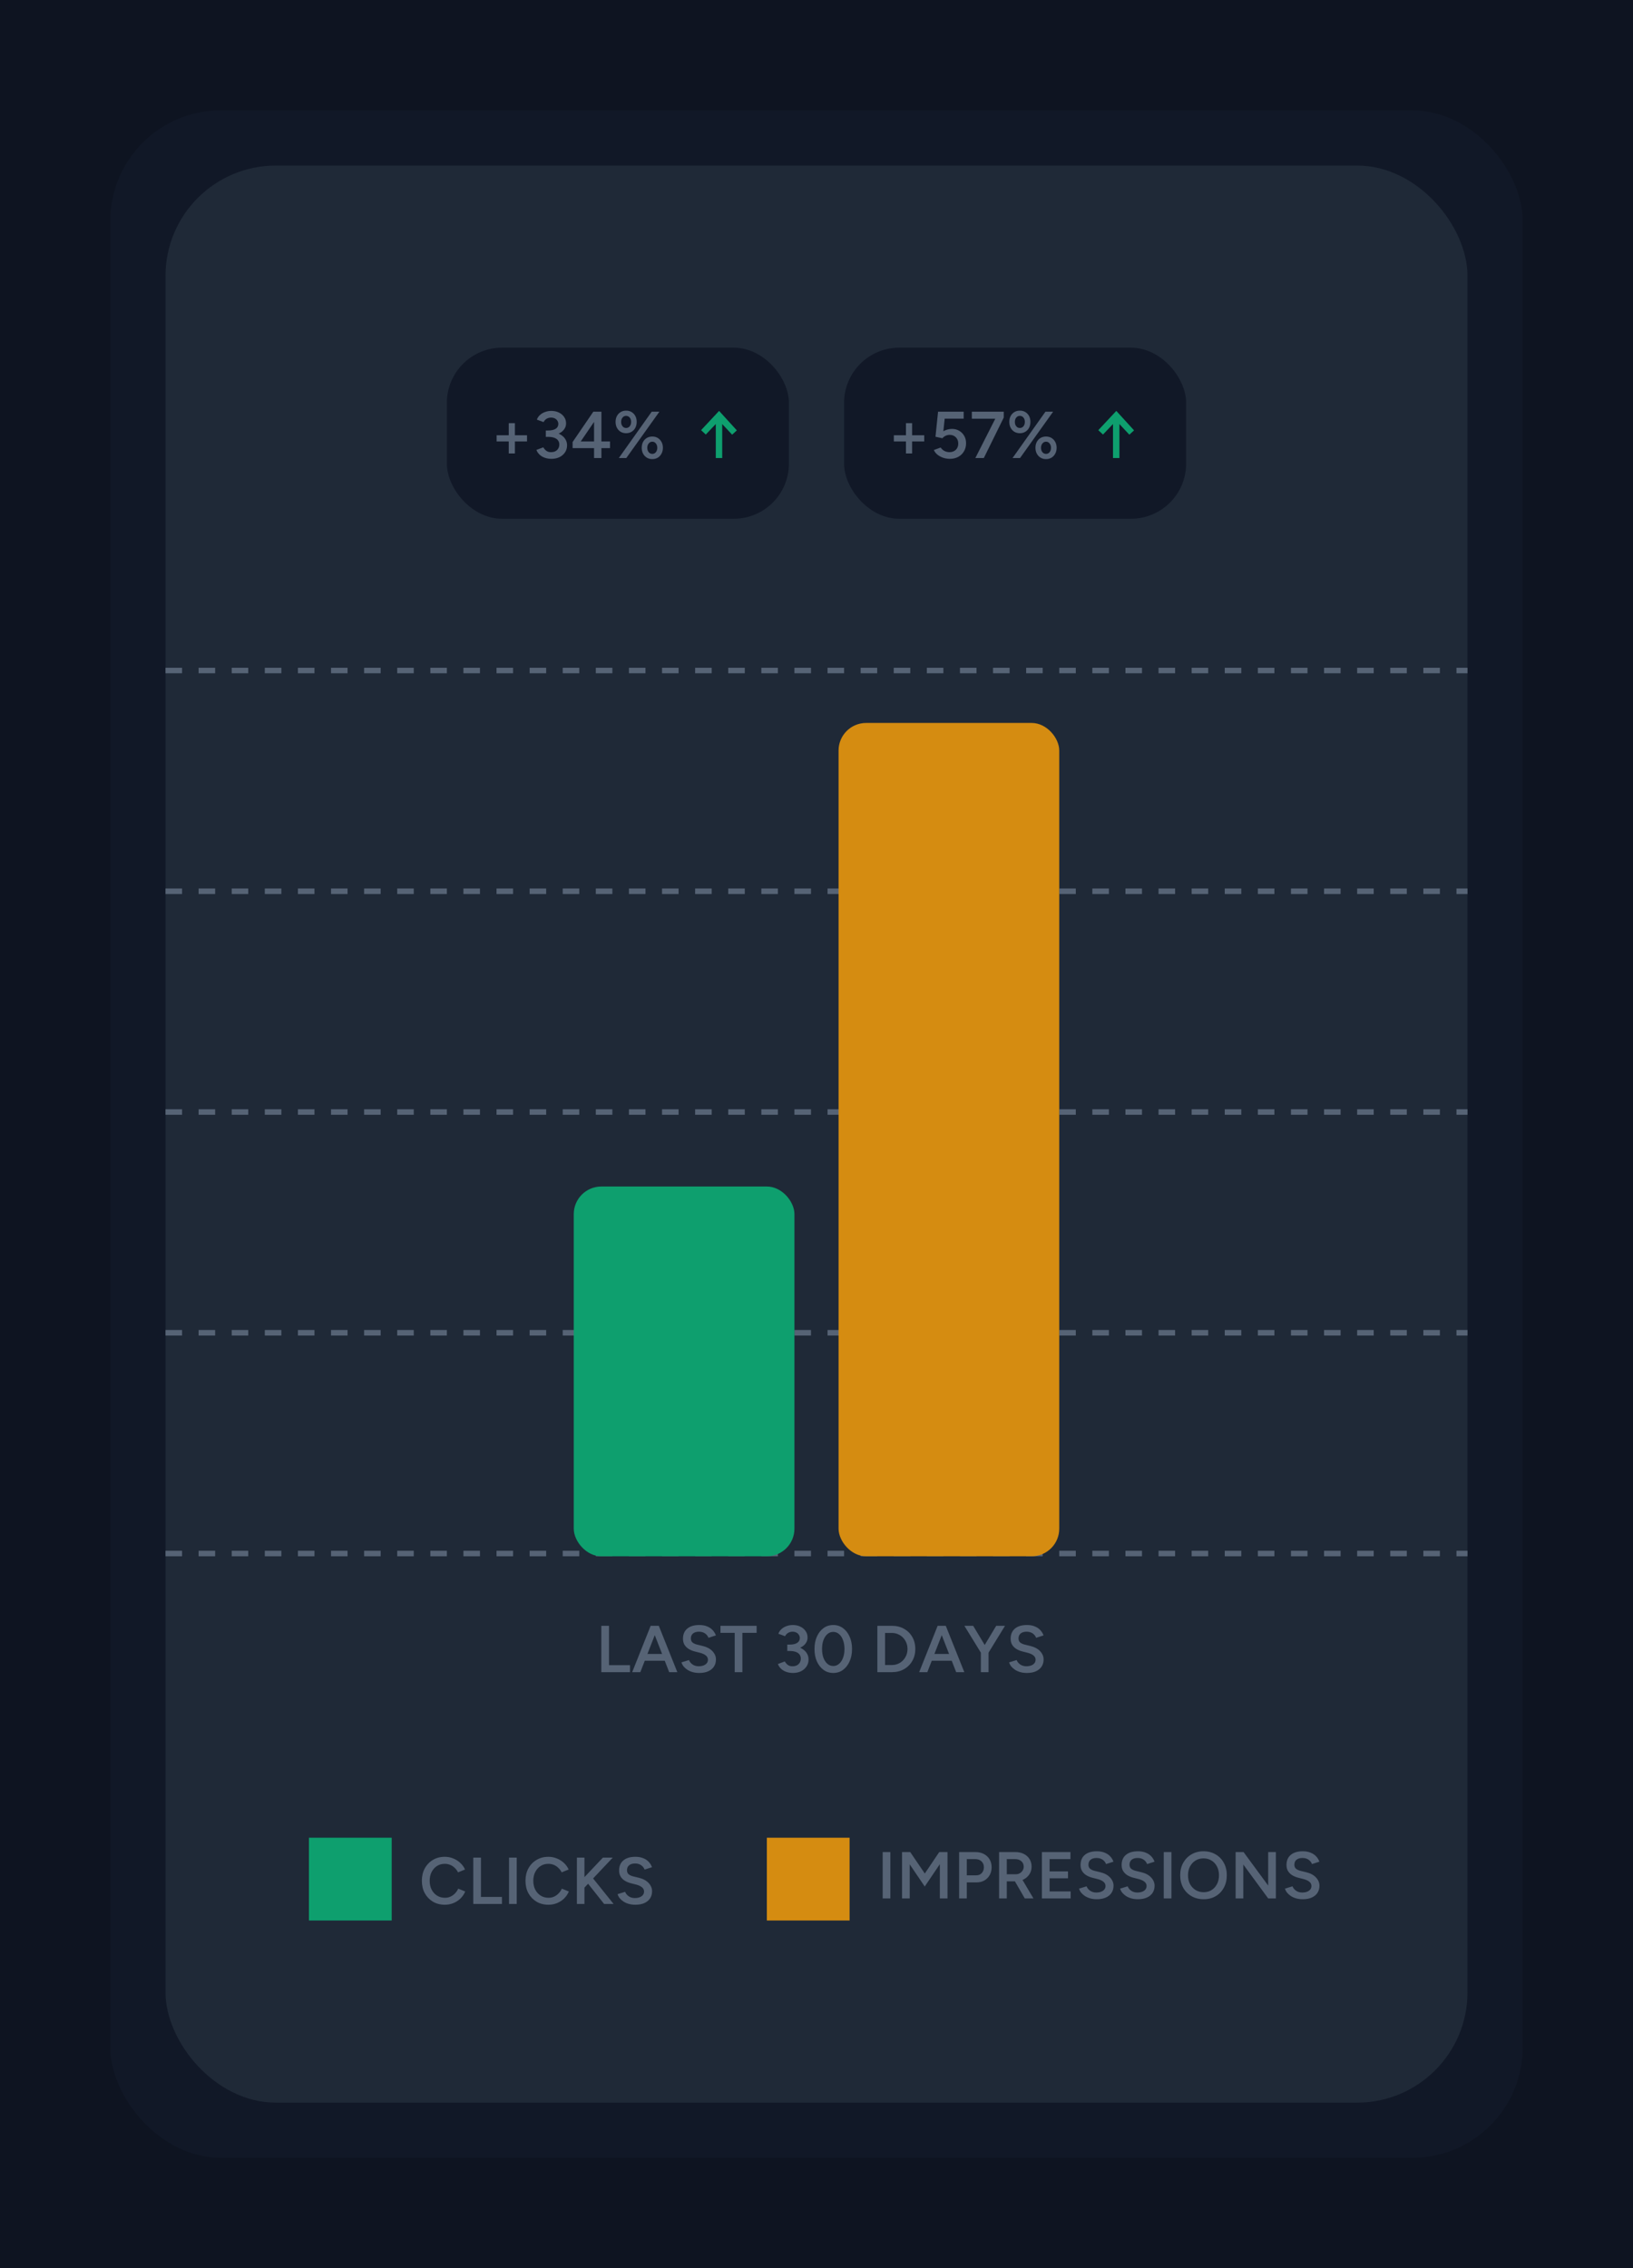 <svg width="296" height="411" viewBox="0 0 296 411" fill="none" xmlns="http://www.w3.org/2000/svg">
<rect width="296" height="411" fill="#0E1421"/>
<rect x="20" y="20" width="256" height="371" rx="20" fill="#111827"/>
<rect x="30" y="30" width="236" height="351" rx="20" fill="#1F2937"/>
<line x1="30" y1="161.5" x2="266" y2="161.5" stroke="#566375" stroke-dasharray="3 3"/>
<line x1="30" y1="121.5" x2="266" y2="121.5" stroke="#566375" stroke-dasharray="3 3"/>
<line x1="30" y1="201.5" x2="266" y2="201.5" stroke="#566375" stroke-dasharray="3 3"/>
<line x1="30" y1="241.5" x2="266" y2="241.5" stroke="#566375" stroke-dasharray="3 3"/>
<line x1="30" y1="281.5" x2="266" y2="281.5" stroke="#566375" stroke-dasharray="3 3"/>
<path d="M108.996 303V294.6H110.388V301.728H114.192V303H108.996ZM121.299 303L118.023 294.6H119.415L122.775 303H121.299ZM114.591 303L117.939 294.6H119.343L116.067 303H114.591ZM116.163 300.936V299.7H121.191V300.936H116.163ZM126.75 303.144C126.31 303.144 125.906 303.092 125.538 302.988C125.178 302.884 124.858 302.74 124.578 302.556C124.306 302.372 124.078 302.168 123.894 301.944C123.718 301.712 123.594 301.472 123.522 301.224L124.89 300.804C124.994 301.1 125.198 301.36 125.502 301.584C125.806 301.808 126.182 301.924 126.63 301.932C127.15 301.932 127.562 301.824 127.866 301.608C128.17 301.392 128.322 301.108 128.322 300.756C128.322 300.436 128.194 300.176 127.938 299.976C127.682 299.768 127.338 299.608 126.906 299.496L125.874 299.232C125.482 299.128 125.126 298.976 124.806 298.776C124.494 298.576 124.246 298.324 124.062 298.02C123.886 297.716 123.798 297.356 123.798 296.94C123.798 296.156 124.054 295.548 124.566 295.116C125.078 294.676 125.81 294.456 126.762 294.456C127.298 294.456 127.766 294.54 128.166 294.708C128.574 294.868 128.91 295.092 129.174 295.38C129.438 295.66 129.634 295.98 129.762 296.34L128.418 296.772C128.298 296.452 128.09 296.188 127.794 295.98C127.498 295.772 127.13 295.668 126.69 295.668C126.234 295.668 125.874 295.776 125.61 295.992C125.354 296.208 125.226 296.508 125.226 296.892C125.226 297.204 125.326 297.448 125.526 297.624C125.734 297.792 126.014 297.92 126.366 298.008L127.398 298.26C128.15 298.444 128.734 298.76 129.15 299.208C129.566 299.656 129.774 300.152 129.774 300.696C129.774 301.176 129.658 301.6 129.426 301.968C129.194 302.336 128.85 302.624 128.394 302.832C127.946 303.04 127.398 303.144 126.75 303.144ZM133.174 303V295.872H130.594V294.6H137.146V295.872H134.566V303H133.174ZM143.752 303.144C143.296 303.144 142.88 303.076 142.504 302.94C142.128 302.804 141.812 302.612 141.556 302.364C141.3 302.116 141.116 301.836 141.004 301.524L142.252 301.056C142.316 301.168 142.404 301.292 142.516 301.428C142.628 301.564 142.776 301.684 142.96 301.788C143.144 301.884 143.38 301.932 143.668 301.932C144.124 301.932 144.484 301.804 144.748 301.548C145.02 301.284 145.156 300.952 145.156 300.552C145.156 300.264 145.08 300.016 144.928 299.808C144.784 299.6 144.556 299.44 144.244 299.328C143.94 299.216 143.556 299.16 143.092 299.16H142.708V298.176H143.056C143.544 298.176 143.996 298.232 144.412 298.344C144.836 298.456 145.208 298.624 145.528 298.848C145.856 299.064 146.108 299.328 146.284 299.64C146.468 299.952 146.56 300.304 146.56 300.696C146.56 301.2 146.428 301.636 146.164 302.004C145.908 302.372 145.568 302.656 145.144 302.856C144.72 303.048 144.256 303.144 143.752 303.144ZM142.708 298.944V298.008H143.092C143.708 298.008 144.176 297.904 144.496 297.696C144.816 297.488 144.976 297.196 144.976 296.82C144.976 296.604 144.92 296.412 144.808 296.244C144.704 296.068 144.552 295.928 144.352 295.824C144.152 295.72 143.916 295.668 143.644 295.668C143.468 295.668 143.296 295.696 143.128 295.752C142.96 295.808 142.804 295.896 142.66 296.016C142.516 296.136 142.396 296.292 142.3 296.484L141.088 296.04C141.208 295.704 141.4 295.42 141.664 295.188C141.928 294.948 142.236 294.768 142.588 294.648C142.94 294.52 143.308 294.456 143.692 294.456C144.204 294.456 144.66 294.552 145.06 294.744C145.468 294.936 145.788 295.204 146.02 295.548C146.26 295.884 146.38 296.272 146.38 296.712C146.38 297.08 146.288 297.404 146.104 297.684C145.928 297.964 145.684 298.2 145.372 298.392C145.06 298.576 144.704 298.716 144.304 298.812C143.912 298.9 143.492 298.944 143.044 298.944H142.708ZM151.033 303.144C150.377 303.144 149.793 302.96 149.281 302.592C148.769 302.216 148.365 301.704 148.069 301.056C147.781 300.4 147.637 299.648 147.637 298.8C147.637 297.952 147.781 297.204 148.069 296.556C148.365 295.9 148.765 295.388 149.269 295.02C149.781 294.644 150.369 294.456 151.033 294.456C151.697 294.456 152.285 294.644 152.797 295.02C153.309 295.388 153.709 295.9 153.997 296.556C154.293 297.204 154.441 297.952 154.441 298.8C154.441 299.648 154.293 300.4 153.997 301.056C153.709 301.704 153.309 302.216 152.797 302.592C152.293 302.96 151.705 303.144 151.033 303.144ZM151.045 301.884C151.437 301.884 151.785 301.752 152.089 301.488C152.401 301.224 152.641 300.86 152.809 300.396C152.985 299.932 153.073 299.4 153.073 298.8C153.073 298.2 152.985 297.668 152.809 297.204C152.641 296.732 152.401 296.364 152.089 296.1C151.785 295.836 151.433 295.704 151.033 295.704C150.633 295.704 150.281 295.836 149.977 296.1C149.673 296.364 149.433 296.728 149.257 297.192C149.089 297.656 149.005 298.192 149.005 298.8C149.005 299.4 149.089 299.932 149.257 300.396C149.433 300.86 149.673 301.224 149.977 301.488C150.289 301.752 150.645 301.884 151.045 301.884ZM159.034 303V294.6H161.674C162.498 294.6 163.226 294.78 163.858 295.14C164.498 295.492 164.998 295.984 165.358 296.616C165.726 297.248 165.91 297.976 165.91 298.8C165.91 299.616 165.726 300.34 165.358 300.972C164.998 301.604 164.498 302.1 163.858 302.46C163.226 302.82 162.498 303 161.674 303H159.034ZM160.426 301.704H161.674C162.066 301.704 162.434 301.632 162.778 301.488C163.122 301.336 163.422 301.128 163.678 300.864C163.934 300.6 164.134 300.292 164.278 299.94C164.422 299.588 164.494 299.208 164.494 298.8C164.494 298.392 164.422 298.012 164.278 297.66C164.134 297.308 163.934 297 163.678 296.736C163.422 296.472 163.122 296.268 162.778 296.124C162.434 295.972 162.066 295.896 161.674 295.896H160.426V301.704ZM173.318 303L170.042 294.6H171.434L174.794 303H173.318ZM166.61 303L169.958 294.6H171.362L168.086 303H166.61ZM168.182 300.936V299.7H173.21V300.936H168.182ZM179.148 299.52L177.864 299.112L180.576 294.6H182.172L179.148 299.52ZM177.792 303V298.968H179.184V303H177.792ZM177.828 299.52L174.804 294.6H176.4L179.112 299.112L177.828 299.52ZM186.142 303.144C185.702 303.144 185.298 303.092 184.93 302.988C184.57 302.884 184.25 302.74 183.97 302.556C183.698 302.372 183.47 302.168 183.286 301.944C183.11 301.712 182.986 301.472 182.914 301.224L184.282 300.804C184.386 301.1 184.59 301.36 184.894 301.584C185.198 301.808 185.574 301.924 186.022 301.932C186.542 301.932 186.954 301.824 187.258 301.608C187.562 301.392 187.714 301.108 187.714 300.756C187.714 300.436 187.586 300.176 187.33 299.976C187.074 299.768 186.73 299.608 186.298 299.496L185.266 299.232C184.874 299.128 184.518 298.976 184.198 298.776C183.886 298.576 183.638 298.324 183.454 298.02C183.278 297.716 183.19 297.356 183.19 296.94C183.19 296.156 183.446 295.548 183.958 295.116C184.47 294.676 185.202 294.456 186.154 294.456C186.69 294.456 187.158 294.54 187.558 294.708C187.966 294.868 188.302 295.092 188.566 295.38C188.83 295.66 189.026 295.98 189.154 296.34L187.81 296.772C187.69 296.452 187.482 296.188 187.186 295.98C186.89 295.772 186.522 295.668 186.082 295.668C185.626 295.668 185.266 295.776 185.002 295.992C184.746 296.208 184.618 296.508 184.618 296.892C184.618 297.204 184.718 297.448 184.918 297.624C185.126 297.792 185.406 297.92 185.758 298.008L186.79 298.26C187.542 298.444 188.126 298.76 188.542 299.208C188.958 299.656 189.166 300.152 189.166 300.696C189.166 301.176 189.05 301.6 188.818 301.968C188.586 302.336 188.242 302.624 187.786 302.832C187.338 303.04 186.79 303.144 186.142 303.144Z" fill="#566375"/>
<rect x="104" y="215" width="40" height="67" rx="5" fill="#0E9F6E"/>
<rect x="152" y="131" width="40" height="151" rx="5" fill="#D58C11"/>
<path d="M80.632 345.144C79.824 345.144 79.104 344.96 78.472 344.592C77.848 344.216 77.356 343.704 76.996 343.056C76.644 342.4 76.468 341.648 76.468 340.8C76.468 339.952 76.644 339.204 76.996 338.556C77.356 337.9 77.848 337.388 78.472 337.02C79.096 336.644 79.812 336.456 80.62 336.456C81.164 336.456 81.676 336.556 82.156 336.756C82.636 336.948 83.06 337.216 83.428 337.56C83.804 337.904 84.092 338.304 84.292 338.76L83.02 339.276C82.876 338.972 82.68 338.704 82.432 338.472C82.192 338.232 81.916 338.048 81.604 337.92C81.292 337.792 80.964 337.728 80.62 337.728C80.092 337.728 79.62 337.86 79.204 338.124C78.796 338.388 78.472 338.752 78.232 339.216C78 339.672 77.884 340.2 77.884 340.8C77.884 341.4 78 341.932 78.232 342.396C78.472 342.86 78.8 343.224 79.216 343.488C79.64 343.752 80.12 343.884 80.656 343.884C81.008 343.884 81.336 343.816 81.64 343.68C81.952 343.536 82.228 343.34 82.468 343.092C82.716 342.844 82.912 342.556 83.056 342.228L84.328 342.744C84.128 343.216 83.844 343.636 83.476 344.004C83.108 344.364 82.68 344.644 82.192 344.844C81.704 345.044 81.184 345.144 80.632 345.144ZM85.788 345V336.6H87.18V343.728H90.984V345H85.788ZM92.271 345V336.6H93.663V345H92.271ZM99.414 345.144C98.606 345.144 97.886 344.96 97.254 344.592C96.63 344.216 96.138 343.704 95.778 343.056C95.426 342.4 95.25 341.648 95.25 340.8C95.25 339.952 95.426 339.204 95.778 338.556C96.138 337.9 96.63 337.388 97.254 337.02C97.878 336.644 98.594 336.456 99.402 336.456C99.946 336.456 100.458 336.556 100.938 336.756C101.418 336.948 101.842 337.216 102.21 337.56C102.586 337.904 102.874 338.304 103.074 338.76L101.802 339.276C101.658 338.972 101.462 338.704 101.214 338.472C100.974 338.232 100.698 338.048 100.386 337.92C100.074 337.792 99.746 337.728 99.402 337.728C98.874 337.728 98.402 337.86 97.986 338.124C97.578 338.388 97.254 338.752 97.014 339.216C96.782 339.672 96.666 340.2 96.666 340.8C96.666 341.4 96.782 341.932 97.014 342.396C97.254 342.86 97.582 343.224 97.998 343.488C98.422 343.752 98.902 343.884 99.438 343.884C99.79 343.884 100.118 343.816 100.422 343.68C100.734 343.536 101.01 343.34 101.25 343.092C101.498 342.844 101.694 342.556 101.838 342.228L103.11 342.744C102.91 343.216 102.626 343.636 102.258 344.004C101.89 344.364 101.462 344.644 100.974 344.844C100.486 345.044 99.966 345.144 99.414 345.144ZM105.434 342.576L105.158 340.968L109.286 336.6H111.074L105.434 342.576ZM104.57 345V336.6H105.938V345H104.57ZM109.502 345L106.118 340.728L107.102 339.876L111.218 345H109.502ZM115.172 345.144C114.732 345.144 114.328 345.092 113.96 344.988C113.6 344.884 113.28 344.74 113 344.556C112.728 344.372 112.5 344.168 112.316 343.944C112.14 343.712 112.016 343.472 111.944 343.224L113.312 342.804C113.416 343.1 113.62 343.36 113.924 343.584C114.228 343.808 114.604 343.924 115.052 343.932C115.572 343.932 115.984 343.824 116.288 343.608C116.592 343.392 116.744 343.108 116.744 342.756C116.744 342.436 116.616 342.176 116.36 341.976C116.104 341.768 115.76 341.608 115.328 341.496L114.296 341.232C113.904 341.128 113.548 340.976 113.228 340.776C112.916 340.576 112.668 340.324 112.484 340.02C112.308 339.716 112.22 339.356 112.22 338.94C112.22 338.156 112.476 337.548 112.988 337.116C113.5 336.676 114.232 336.456 115.184 336.456C115.72 336.456 116.188 336.54 116.588 336.708C116.996 336.868 117.332 337.092 117.596 337.38C117.86 337.66 118.056 337.98 118.184 338.34L116.84 338.772C116.72 338.452 116.512 338.188 116.216 337.98C115.92 337.772 115.552 337.668 115.112 337.668C114.656 337.668 114.296 337.776 114.032 337.992C113.776 338.208 113.648 338.508 113.648 338.892C113.648 339.204 113.748 339.448 113.948 339.624C114.156 339.792 114.436 339.92 114.788 340.008L115.82 340.26C116.572 340.444 117.156 340.76 117.572 341.208C117.988 341.656 118.196 342.152 118.196 342.696C118.196 343.176 118.08 343.6 117.848 343.968C117.616 344.336 117.272 344.624 116.816 344.832C116.368 345.04 115.82 345.144 115.172 345.144Z" fill="#566375"/>
<path d="M159.996 344V335.6H161.388V344H159.996ZM163.503 344V335.6H164.991L167.631 339.488L170.247 335.6H171.747V344H170.355V337.796L167.619 341.84L164.895 337.82V344H163.503ZM173.853 344V335.6H176.817C177.393 335.6 177.901 335.716 178.341 335.948C178.781 336.18 179.125 336.504 179.373 336.92C179.621 337.328 179.745 337.804 179.745 338.348C179.745 338.876 179.629 339.348 179.397 339.764C179.165 340.18 178.841 340.508 178.425 340.748C178.017 340.98 177.541 341.096 176.997 341.096H175.245V344H173.853ZM175.245 339.812H176.973C177.373 339.812 177.701 339.676 177.957 339.404C178.213 339.132 178.341 338.78 178.341 338.348C178.341 337.908 178.197 337.552 177.909 337.28C177.621 337.008 177.249 336.872 176.793 336.872H175.245V339.812ZM181.098 344V335.6H184.062C184.638 335.6 185.146 335.712 185.586 335.936C186.026 336.16 186.37 336.472 186.618 336.872C186.866 337.264 186.99 337.72 186.99 338.24C186.99 338.76 186.858 339.22 186.594 339.62C186.338 340.02 185.982 340.336 185.526 340.568C185.07 340.792 184.554 340.904 183.978 340.904H182.49V344H181.098ZM185.754 344L183.786 340.592L184.866 339.848L187.326 344H185.754ZM182.49 339.62H184.122C184.394 339.62 184.634 339.56 184.842 339.44C185.058 339.32 185.23 339.156 185.358 338.948C185.494 338.74 185.562 338.504 185.562 338.24C185.562 337.84 185.418 337.512 185.13 337.256C184.842 337 184.47 336.872 184.014 336.872H182.49V339.62ZM188.859 344V335.6H194.031V336.872H190.251V339.104H193.587V340.352H190.251V342.728H194.067V344H188.859ZM198.817 344.144C198.377 344.144 197.973 344.092 197.605 343.988C197.245 343.884 196.925 343.74 196.645 343.556C196.373 343.372 196.145 343.168 195.961 342.944C195.785 342.712 195.661 342.472 195.589 342.224L196.957 341.804C197.061 342.1 197.265 342.36 197.569 342.584C197.873 342.808 198.249 342.924 198.697 342.932C199.217 342.932 199.629 342.824 199.933 342.608C200.237 342.392 200.389 342.108 200.389 341.756C200.389 341.436 200.261 341.176 200.005 340.976C199.749 340.768 199.405 340.608 198.973 340.496L197.941 340.232C197.549 340.128 197.193 339.976 196.873 339.776C196.561 339.576 196.313 339.324 196.129 339.02C195.953 338.716 195.865 338.356 195.865 337.94C195.865 337.156 196.121 336.548 196.633 336.116C197.145 335.676 197.877 335.456 198.829 335.456C199.365 335.456 199.833 335.54 200.233 335.708C200.641 335.868 200.977 336.092 201.241 336.38C201.505 336.66 201.701 336.98 201.829 337.34L200.485 337.772C200.365 337.452 200.157 337.188 199.861 336.98C199.565 336.772 199.197 336.668 198.757 336.668C198.301 336.668 197.941 336.776 197.677 336.992C197.421 337.208 197.293 337.508 197.293 337.892C197.293 338.204 197.393 338.448 197.593 338.624C197.801 338.792 198.081 338.92 198.433 339.008L199.465 339.26C200.217 339.444 200.801 339.76 201.217 340.208C201.633 340.656 201.841 341.152 201.841 341.696C201.841 342.176 201.725 342.6 201.493 342.968C201.261 343.336 200.917 343.624 200.461 343.832C200.013 344.04 199.465 344.144 198.817 344.144ZM206.261 344.144C205.821 344.144 205.417 344.092 205.049 343.988C204.689 343.884 204.369 343.74 204.089 343.556C203.817 343.372 203.589 343.168 203.405 342.944C203.229 342.712 203.105 342.472 203.033 342.224L204.401 341.804C204.505 342.1 204.709 342.36 205.013 342.584C205.317 342.808 205.693 342.924 206.141 342.932C206.661 342.932 207.073 342.824 207.377 342.608C207.681 342.392 207.833 342.108 207.833 341.756C207.833 341.436 207.705 341.176 207.449 340.976C207.193 340.768 206.849 340.608 206.417 340.496L205.385 340.232C204.993 340.128 204.637 339.976 204.317 339.776C204.005 339.576 203.757 339.324 203.573 339.02C203.397 338.716 203.309 338.356 203.309 337.94C203.309 337.156 203.565 336.548 204.077 336.116C204.589 335.676 205.321 335.456 206.273 335.456C206.809 335.456 207.277 335.54 207.677 335.708C208.085 335.868 208.421 336.092 208.685 336.38C208.949 336.66 209.145 336.98 209.273 337.34L207.929 337.772C207.809 337.452 207.601 337.188 207.305 336.98C207.009 336.772 206.641 336.668 206.201 336.668C205.745 336.668 205.385 336.776 205.121 336.992C204.865 337.208 204.737 337.508 204.737 337.892C204.737 338.204 204.837 338.448 205.037 338.624C205.245 338.792 205.525 338.92 205.877 339.008L206.909 339.26C207.661 339.444 208.245 339.76 208.661 340.208C209.077 340.656 209.285 341.152 209.285 341.696C209.285 342.176 209.169 342.6 208.937 342.968C208.705 343.336 208.361 343.624 207.905 343.832C207.457 344.04 206.909 344.144 206.261 344.144ZM210.945 344V335.6H212.337V344H210.945ZM218.184 344.144C217.352 344.144 216.616 343.96 215.976 343.592C215.336 343.224 214.832 342.712 214.464 342.056C214.104 341.4 213.924 340.648 213.924 339.8C213.924 338.952 214.104 338.204 214.464 337.556C214.832 336.9 215.332 336.388 215.964 336.02C216.596 335.644 217.324 335.456 218.148 335.456C218.98 335.456 219.712 335.644 220.344 336.02C220.984 336.388 221.48 336.9 221.832 337.556C222.192 338.204 222.372 338.952 222.372 339.8C222.372 340.648 222.192 341.4 221.832 342.056C221.48 342.712 220.988 343.224 220.356 343.592C219.732 343.96 219.008 344.144 218.184 344.144ZM218.184 342.872C218.728 342.872 219.208 342.74 219.624 342.476C220.04 342.212 220.364 341.852 220.596 341.396C220.836 340.932 220.956 340.4 220.956 339.8C220.956 339.208 220.836 338.68 220.596 338.216C220.356 337.752 220.024 337.392 219.6 337.136C219.184 336.872 218.7 336.74 218.148 336.74C217.604 336.74 217.12 336.872 216.696 337.136C216.28 337.392 215.948 337.752 215.7 338.216C215.46 338.672 215.34 339.2 215.34 339.8C215.34 340.4 215.46 340.932 215.7 341.396C215.948 341.852 216.284 342.212 216.708 342.476C217.14 342.74 217.632 342.872 218.184 342.872ZM223.971 344V335.6H225.411L229.875 341.672V335.6H231.267V344H229.875L225.363 337.856V344H223.971ZM236.143 344.144C235.703 344.144 235.299 344.092 234.931 343.988C234.571 343.884 234.251 343.74 233.971 343.556C233.699 343.372 233.471 343.168 233.287 342.944C233.111 342.712 232.987 342.472 232.915 342.224L234.283 341.804C234.387 342.1 234.591 342.36 234.895 342.584C235.199 342.808 235.575 342.924 236.023 342.932C236.543 342.932 236.955 342.824 237.259 342.608C237.563 342.392 237.715 342.108 237.715 341.756C237.715 341.436 237.587 341.176 237.331 340.976C237.075 340.768 236.731 340.608 236.299 340.496L235.267 340.232C234.875 340.128 234.519 339.976 234.199 339.776C233.887 339.576 233.639 339.324 233.455 339.02C233.279 338.716 233.191 338.356 233.191 337.94C233.191 337.156 233.447 336.548 233.959 336.116C234.471 335.676 235.203 335.456 236.155 335.456C236.691 335.456 237.159 335.54 237.559 335.708C237.967 335.868 238.303 336.092 238.567 336.38C238.831 336.66 239.027 336.98 239.155 337.34L237.811 337.772C237.691 337.452 237.483 337.188 237.187 336.98C236.891 336.772 236.523 336.668 236.083 336.668C235.627 336.668 235.267 336.776 235.003 336.992C234.747 337.208 234.619 337.508 234.619 337.892C234.619 338.204 234.719 338.448 234.919 338.624C235.127 338.792 235.407 338.92 235.759 339.008L236.791 339.26C237.543 339.444 238.127 339.76 238.543 340.208C238.959 340.656 239.167 341.152 239.167 341.696C239.167 342.176 239.051 342.6 238.819 342.968C238.587 343.336 238.243 343.624 237.787 343.832C237.339 344.04 236.791 344.144 236.143 344.144Z" fill="#566375"/>
<rect x="56" y="333" width="15" height="15" fill="#0E9F6E"/>
<rect x="139" y="333" width="15" height="15" fill="#D58C11"/>
<rect x="153" y="63" width="62" height="31" rx="10" fill="#111827"/>
<path d="M164.216 82.172V76.676H165.332V82.172H164.216ZM162.02 79.988V78.872H167.528V79.988H162.02ZM172.171 83.144C171.803 83.144 171.427 83.088 171.043 82.976C170.667 82.856 170.319 82.68 169.999 82.448C169.679 82.208 169.435 81.908 169.267 81.548L170.503 81.092C170.711 81.388 170.955 81.604 171.235 81.74C171.515 81.868 171.803 81.932 172.099 81.932C172.571 81.932 172.955 81.792 173.251 81.512C173.547 81.224 173.695 80.844 173.695 80.372C173.695 79.916 173.551 79.54 173.263 79.244C172.975 78.948 172.599 78.8 172.135 78.8C171.863 78.8 171.607 78.86 171.367 78.98C171.135 79.1 170.955 79.244 170.827 79.412L169.567 79.136L170.035 74.6H174.679V75.86H171.235L170.995 78.14C171.211 78.012 171.451 77.912 171.715 77.84C171.987 77.76 172.271 77.72 172.567 77.72C173.047 77.72 173.479 77.832 173.863 78.056C174.247 78.28 174.551 78.588 174.775 78.98C174.999 79.364 175.111 79.808 175.111 80.312C175.111 80.872 174.983 81.364 174.727 81.788C174.479 82.212 174.135 82.544 173.695 82.784C173.255 83.024 172.747 83.144 172.171 83.144ZM176.792 83L180.512 75.668H181.94L178.328 83H176.792ZM176.156 75.872V74.6H181.94V75.668L180.632 75.872H176.156ZM183.535 83L189.499 74.6H190.891L184.891 83H183.535ZM189.607 83.192C189.231 83.192 188.899 83.104 188.611 82.928C188.323 82.752 188.095 82.508 187.927 82.196C187.767 81.884 187.687 81.532 187.687 81.14C187.687 80.74 187.767 80.388 187.927 80.084C188.087 79.78 188.311 79.54 188.599 79.364C188.895 79.188 189.231 79.1 189.607 79.1C189.983 79.1 190.315 79.188 190.603 79.364C190.891 79.54 191.115 79.78 191.275 80.084C191.443 80.388 191.527 80.74 191.527 81.14C191.527 81.532 191.443 81.884 191.275 82.196C191.115 82.508 190.891 82.752 190.603 82.928C190.315 83.104 189.983 83.192 189.607 83.192ZM189.607 82.244C189.871 82.244 190.087 82.14 190.255 81.932C190.423 81.724 190.507 81.46 190.507 81.14C190.507 80.828 190.423 80.568 190.255 80.36C190.087 80.144 189.871 80.036 189.607 80.036C189.343 80.036 189.123 80.144 188.947 80.36C188.779 80.568 188.695 80.828 188.695 81.14C188.695 81.46 188.779 81.724 188.947 81.932C189.123 82.14 189.343 82.244 189.607 82.244ZM184.855 78.5C184.487 78.5 184.155 78.412 183.859 78.236C183.571 78.06 183.347 77.816 183.187 77.504C183.027 77.192 182.947 76.84 182.947 76.448C182.947 76.048 183.027 75.696 183.187 75.392C183.347 75.088 183.571 74.848 183.859 74.672C184.155 74.496 184.491 74.408 184.867 74.408C185.243 74.408 185.575 74.496 185.863 74.672C186.151 74.848 186.375 75.088 186.535 75.392C186.695 75.696 186.775 76.048 186.775 76.448C186.775 76.84 186.695 77.192 186.535 77.504C186.375 77.816 186.147 78.06 185.851 78.236C185.563 78.412 185.231 78.5 184.855 78.5ZM184.855 77.552C185.127 77.552 185.347 77.448 185.515 77.24C185.683 77.032 185.767 76.768 185.767 76.448C185.767 76.136 185.683 75.876 185.515 75.668C185.347 75.46 185.127 75.356 184.855 75.356C184.591 75.356 184.375 75.46 184.207 75.668C184.039 75.876 183.955 76.136 183.955 76.448C183.955 76.768 184.039 77.032 184.207 77.24C184.375 77.448 184.591 77.552 184.855 77.552Z" fill="#566375"/>
<path d="M202.944 75.572L199.932 78.74L199.08 77.948L202.344 74.456L202.944 75.572ZM202.908 83H201.744V75.344H202.908V83ZM205.56 77.984L204.708 78.764L201.708 75.56L202.344 74.456L205.56 77.984Z" fill="#0E9F6E"/>
<rect x="81" y="63" width="62" height="31" rx="10" fill="#111827"/>
<path d="M92.216 82.172V76.676H93.332V82.172H92.216ZM90.02 79.988V78.872H95.528V79.988H90.02ZM99.979 83.144C99.523 83.144 99.107 83.076 98.731 82.94C98.355 82.804 98.039 82.612 97.783 82.364C97.527 82.116 97.343 81.836 97.231 81.524L98.479 81.056C98.543 81.168 98.631 81.292 98.743 81.428C98.855 81.564 99.003 81.684 99.187 81.788C99.371 81.884 99.607 81.932 99.895 81.932C100.351 81.932 100.711 81.804 100.975 81.548C101.247 81.284 101.383 80.952 101.383 80.552C101.383 80.264 101.307 80.016 101.155 79.808C101.011 79.6 100.783 79.44 100.471 79.328C100.167 79.216 99.783 79.16 99.319 79.16H98.935V78.176H99.283C99.771 78.176 100.223 78.232 100.639 78.344C101.063 78.456 101.435 78.624 101.755 78.848C102.083 79.064 102.335 79.328 102.511 79.64C102.695 79.952 102.787 80.304 102.787 80.696C102.787 81.2 102.655 81.636 102.391 82.004C102.135 82.372 101.795 82.656 101.371 82.856C100.947 83.048 100.483 83.144 99.979 83.144ZM98.935 78.944V78.008H99.319C99.935 78.008 100.403 77.904 100.723 77.696C101.043 77.488 101.203 77.196 101.203 76.82C101.203 76.604 101.147 76.412 101.035 76.244C100.931 76.068 100.779 75.928 100.579 75.824C100.379 75.72 100.143 75.668 99.871 75.668C99.695 75.668 99.523 75.696 99.355 75.752C99.187 75.808 99.031 75.896 98.887 76.016C98.743 76.136 98.623 76.292 98.527 76.484L97.315 76.04C97.435 75.704 97.627 75.42 97.891 75.188C98.155 74.948 98.463 74.768 98.815 74.648C99.167 74.52 99.535 74.456 99.919 74.456C100.431 74.456 100.887 74.552 101.287 74.744C101.695 74.936 102.015 75.204 102.247 75.548C102.487 75.884 102.607 76.272 102.607 76.712C102.607 77.08 102.515 77.404 102.331 77.684C102.155 77.964 101.911 78.2 101.599 78.392C101.287 78.576 100.931 78.716 100.531 78.812C100.139 78.9 99.719 78.944 99.271 78.944H98.935ZM107.68 83V81.2H103.792V80.096L107.548 74.6H109.012V79.988H110.572V81.2H109.012V83H107.68ZM105.268 79.988H107.68V76.448L105.268 79.988ZM112.167 83L118.131 74.6H119.523L113.523 83H112.167ZM118.239 83.192C117.863 83.192 117.531 83.104 117.243 82.928C116.955 82.752 116.727 82.508 116.559 82.196C116.399 81.884 116.319 81.532 116.319 81.14C116.319 80.74 116.399 80.388 116.559 80.084C116.719 79.78 116.943 79.54 117.231 79.364C117.527 79.188 117.863 79.1 118.239 79.1C118.615 79.1 118.947 79.188 119.235 79.364C119.523 79.54 119.747 79.78 119.907 80.084C120.075 80.388 120.159 80.74 120.159 81.14C120.159 81.532 120.075 81.884 119.907 82.196C119.747 82.508 119.523 82.752 119.235 82.928C118.947 83.104 118.615 83.192 118.239 83.192ZM118.239 82.244C118.503 82.244 118.719 82.14 118.887 81.932C119.055 81.724 119.139 81.46 119.139 81.14C119.139 80.828 119.055 80.568 118.887 80.36C118.719 80.144 118.503 80.036 118.239 80.036C117.975 80.036 117.755 80.144 117.579 80.36C117.411 80.568 117.327 80.828 117.327 81.14C117.327 81.46 117.411 81.724 117.579 81.932C117.755 82.14 117.975 82.244 118.239 82.244ZM113.487 78.5C113.119 78.5 112.787 78.412 112.491 78.236C112.203 78.06 111.979 77.816 111.819 77.504C111.659 77.192 111.579 76.84 111.579 76.448C111.579 76.048 111.659 75.696 111.819 75.392C111.979 75.088 112.203 74.848 112.491 74.672C112.787 74.496 113.123 74.408 113.499 74.408C113.875 74.408 114.207 74.496 114.495 74.672C114.783 74.848 115.007 75.088 115.167 75.392C115.327 75.696 115.407 76.048 115.407 76.448C115.407 76.84 115.327 77.192 115.167 77.504C115.007 77.816 114.779 78.06 114.483 78.236C114.195 78.412 113.863 78.5 113.487 78.5ZM113.487 77.552C113.759 77.552 113.979 77.448 114.147 77.24C114.315 77.032 114.399 76.768 114.399 76.448C114.399 76.136 114.315 75.876 114.147 75.668C113.979 75.46 113.759 75.356 113.487 75.356C113.223 75.356 113.007 75.46 112.839 75.668C112.671 75.876 112.587 76.136 112.587 76.448C112.587 76.768 112.671 77.032 112.839 77.24C113.007 77.448 113.223 77.552 113.487 77.552Z" fill="#566375"/>
<path d="M130.944 75.572L127.932 78.74L127.08 77.948L130.344 74.456L130.944 75.572ZM130.908 83H129.744V75.344H130.908V83ZM133.56 77.984L132.708 78.764L129.708 75.56L130.344 74.456L133.56 77.984Z" fill="#0E9F6E"/>
</svg>
